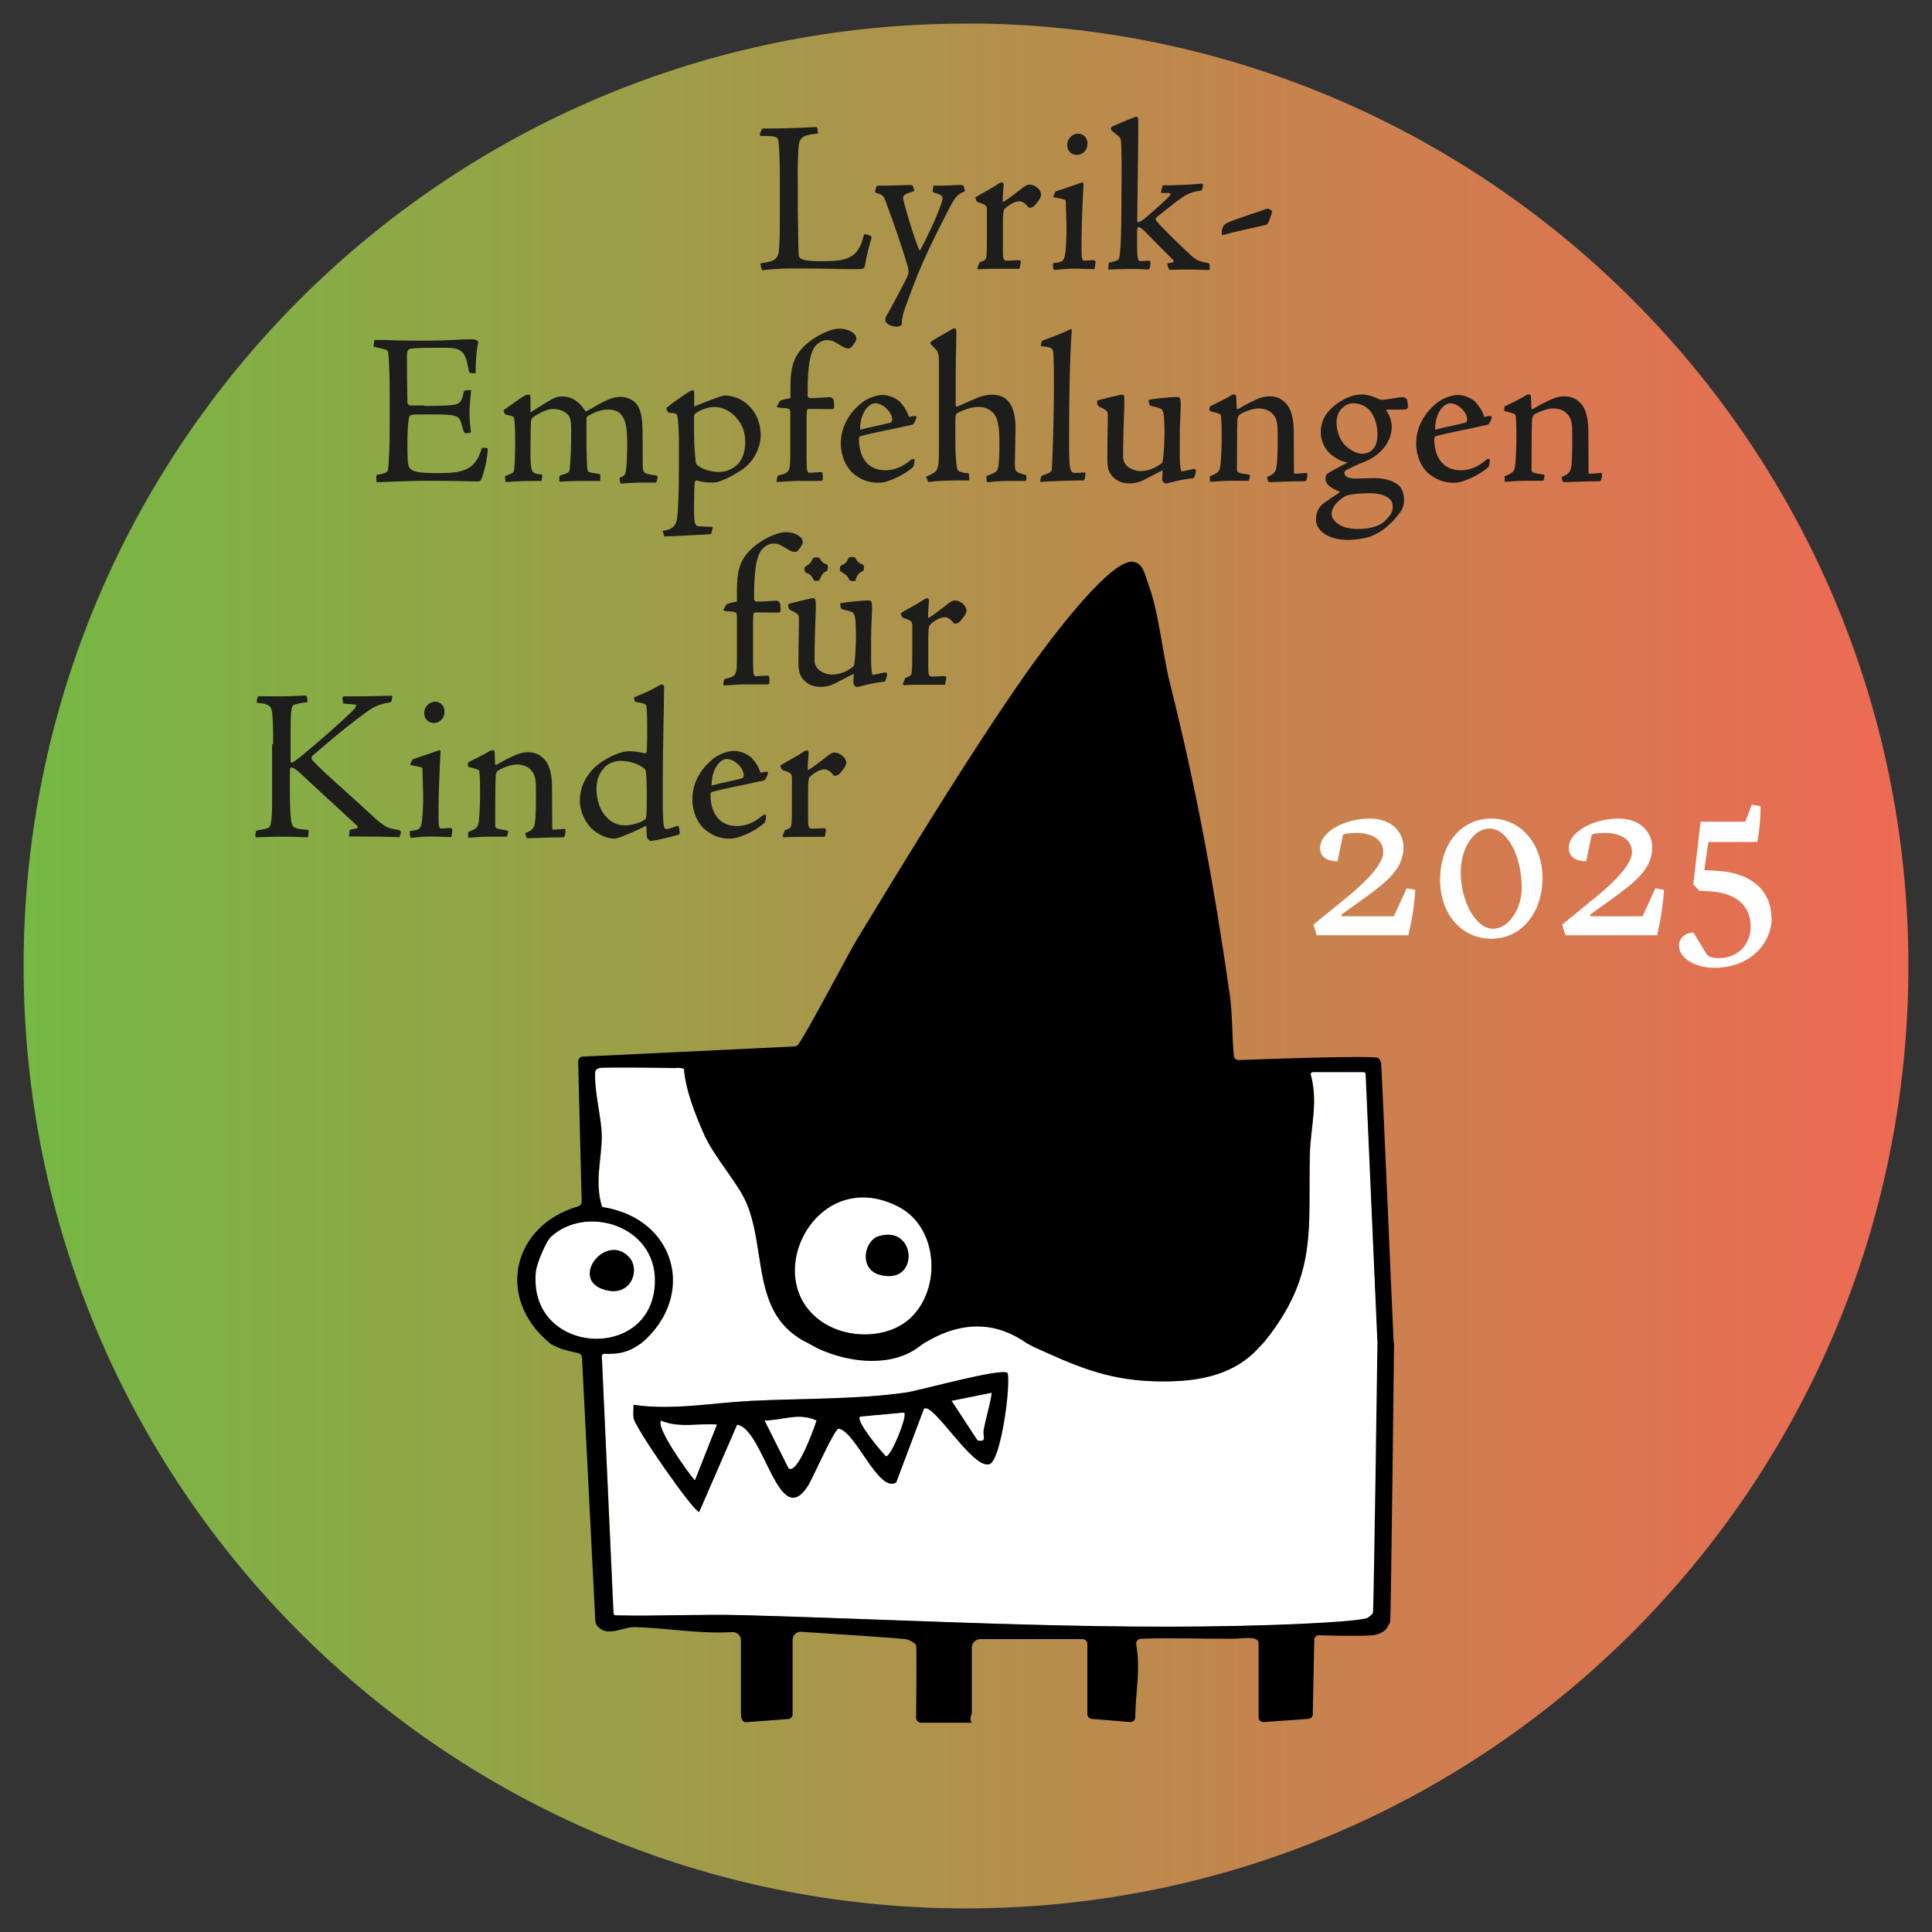 <?xml version="1.0" encoding="UTF-8"?>
<svg id="uuid-de34d940-c27d-41de-ad88-4ef24c25c2d5" data-name="Ebene 1" xmlns="http://www.w3.org/2000/svg" xmlns:xlink="http://www.w3.org/1999/xlink" viewBox="0 0 116.22 116.22">
  <rect x="0" y="0" width="116.22" height="116.22" fill="#333333" stroke="none"/>
  <defs>
    <clipPath id="uuid-e22ae98a-049e-463d-ac8b-912744b8ebba">
      <path d="M58.05,1.42C26.77,1.45,1.42,26.82,1.42,58.11s25.38,56.69,56.69,56.69,56.66-25.35,56.69-56.64v-.11c-.03-31.26-25.37-56.61-56.64-56.64h-.11Z" style="fill: none;"/>
    </clipPath>
    <linearGradient id="uuid-f73c1244-6731-43e7-b35c-2a6d8d393e17" data-name="Unbenannter Verlauf" x1=".01" y1="113.87" x2="1.01" y2="113.87" gradientTransform="translate(0 12969.75) scale(113.39 -113.39)" gradientUnits="userSpaceOnUse">
      <stop offset="0" stop-color="#75b843"/>
      <stop offset="0" stop-color="#75b843"/>
      <stop offset="1" stop-color="#ed6a53"/>
    </linearGradient>
  </defs>
  <g style="clip-path: url(#uuid-e22ae98a-049e-463d-ac8b-912744b8ebba);">
    <rect x="1.42" y="1.42" width="113.39" height="113.39" style="fill: url(#uuid-f73c1244-6731-43e7-b35c-2a6d8d393e17);"/>
  </g>
  <g>
    <path d="M54.77,79.28c-1.26,1.19-3.46,1.27-4.96.46-4.43-2.4-.84-9.8,4.25-7.14,2.38,1.25,2.58,4.91.71,6.68ZM52.87,74.36c-.89.26-1.2,1.95,0,2.31,2.45.74,2.31-3,0-2.31Z" style="fill: #fff;"/>
    <path d="M33.14,74.4c2.13-1.95,6.31-.69,6.26,2.69-.08,4.92-7.72,4.45-7.16-.64.05-.43.59-1.76.9-2.05ZM37.8,75.58c-1.46-1.45-3.7,1.6-1.2,2.06,1.41.26,1.95-1.32,1.2-2.06Z" style="fill: #fff;"/>
    <path d="M52.87,74.36c2.31-.69,2.45,3.05,0,2.31-1.2-.36-.89-2.05,0-2.31Z"/>
    <path d="M37.8,75.58c.75.75.2,2.32-1.2,2.06-2.5-.47-.25-3.51,1.2-2.06Z"/>
    <path d="M82.87,80.68h0l-.71-16.19h-3.35c.54,1.71.03,3.3,0,4.91-.11,4.47.34,7.61-2.76,11.28h-.1c-1.47,2.12-4.19,2.49-6.6,2.4-2.93-.1-4.93-1.24-7.53-2.4l-.27-.23c-1.58-1.57-3.97-.8-5.75.23h-.21c-1.5,1.33-5.23,1.49-6.7,0h-.46c-3.2-1.71-2.3-5.4-3.49-8.27-.51-1.23-1.94-2.76-2.56-4.15-.53-1.18-1.03-2.79-1.13-4.07-.26-.09-.8,0-.87,0h-4.31c-.24.19-.34.17-.34.45,0,1.07.46,2.59.48,3.59.04,1.38-.47,2.87.03,4.39,4.34.64,5.69,5.18,2.49,8.07h-.13c-.62.69-1.53.79-2.4.72l.72,15.77c2.59.06,5.2-.08,7.79-.01,11.11.29,22.86,1.04,34,.5,1.19-.06,2.53-.13,3.73-.04l.29-.62.16-16.2h0v-.03s0-.09,0-.09ZM59.51,88.08c-1.01.31-3.36-3.74-3.93-3.34l-1.67,4.44c-1.06.66-2.45-3.11-3.47-3.24-.27.06-1.53,2.94-1.83,3.43-1.78,2.8-2.64-3.41-4.27-3.67l-2.28,5.25c-.34,0-3.82-5.01-3.94-5.62-.05-.27,0-.55-.01-.82,2.38.34,4.7-.12,7.07-.24,3.01-.15,6.36-.08,9.31-.5.9-.13,5.78-1.52,6.13-1.17.19.84-.41,5.28-1.1,5.49Z" style="fill: #fff;"/>
    <path d="M83.83,80.77v-.09s0,0,0,0c0,0-.72-16.64-.75-16.75-.02-.08-.11-.26-.19-.29-.41-.16-6.95.07-8.37.13-.15,0-.28-.1-.3-.26-.11-1.18-.08-2.55-.24-3.66-.93-6.49-2-12.36-3.59-18.7-.48-1.92-.66-4.28-1.34-6.09-.19-.5-.27-1.19-.91-1.27-1.5-.12-5.52,5.44-6.44,6.75-3.45,4.94-7.01,10.81-10.15,15.97-.48.78-2.96,5.55-3.54,6.33-.05.07-.13.1-.21.11l-12.74.61c-.16,0-.28.14-.28.3l.21,8.43c0,.13-.09.24-.21.28-3.94,1.14-4.99,5.48-1.74,8.2,0,0-.02.06.64.34.22.09.8.22,1.11.29.13.03.22.14.22.27l.8,15.8c0,.13.05.26.13.35.62.7,1.5.04,2.28.06,1.87.05,3.87.42,5.82.3.29-.02.53.2.53.48v4.37c0,.46.14.58.31.57l2.53-.19c.15-.01.27-.14.27-.29v-4.48c0-.28.23-.5.51-.48,1.52.1,5.93.38,6.32.45.17.03.52.2.6.36.04.08.01,3.36,0,4.37,0,.16.13.29.29.29h3.06c-.19-.23,0-.45,0-.6v-3.92c0-.28.23-.51.51-.51h6.15c.16,0,.29.13.29.29v4.22c0,.15.12.28.27.29l2.3.19c.17.01.31-.12.31-.29.02-1.51.33-2.86.06-4.37-.03-.17.09-.34.27-.35,1.84-.07,3.69.01,5.53,0,.52,0,1.07-.13,1.43.04.09.04.13.15.13.25,0,.69,0,3.49,0,4.43,0,.17.14.3.31.29l2.68-.19c.15-.01.27-.13.27-.28l.09-4.47c0-.16.13-.29.3-.28.7.02,2.5.07,3.18,0,.36-.04.59-.14.84-.36,0,0,.21-.34.25-.47s.23-16.73.23-16.73h0v-.03ZM54.07,72.6c2.38,1.25,2.58,4.91.71,6.68-1.26,1.19-3.46,1.27-4.96.46-4.43-2.4-.84-9.8,4.25-7.14ZM32.24,76.45c.05-.43.59-1.76.9-2.05,2.13-1.95,6.31-.69,6.26,2.69-.08,4.92-7.72,4.45-7.16-.64ZM82.28,97.32c-.4.16-2.39.28-3.58.34-11.14.54-22.9-.2-34-.5-2.55-.07-5.12.07-7.67.01-.07,0-.13-.06-.13-.13l-.7-15.46c0-.08.06-.14.14-.14.74.02,1.31-.03,2.05-.51l.19-.13c3.35-2.86,2.06-7.48-2.28-8.18-.05,0-.1-.05-.11-.09-.45-1.49.04-2.96,0-4.31-.03-1-.39-2.41-.39-3.48,0-.28-.03-.42.26-.49s4.55,0,4.55,0c.07,0,.27-.05.53.05.1,1.28.69,2.77,1.22,3.96.62,1.38,2.05,2.92,2.56,4.15,1.22,2.94.24,6.74,3.71,8.4l.55.3c2.08.97,4.56,1.08,6.1-.09l.29-.21c1.84-1.13,3.99-1.55,6.17-.02l.43.23c2.47,1.12,4.33,1.97,7.16,2.07,2.36.08,4.76-.19,6.43-2.05.16-.18.34-.37.34-.37,3.2-4.02,2.58-6.74,2.69-11.27.04-1.55.51-3.09.06-4.74-.02-.08.04-.17.12-.17h3.05c.07,0,.13.06.13.13l.71,16.14s0,0,0,0c0,.09-.22,16.12-.27,16.25-.04.1-.22.26-.32.3Z"/>
    <path d="M60.61,82.59c.19.84-.41,5.28-1.1,5.49-1.01.31-3.36-3.74-3.93-3.34l-1.67,4.44c-1.06.66-2.45-3.11-3.47-3.24-.27.06-1.53,2.94-1.83,3.43-1.78,2.8-2.64-3.41-4.27-3.67l-2.28,5.25c-.34,0-3.82-5.01-3.94-5.62-.05-.27,0-.55-.01-.82,2.38.34,4.7-.12,7.07-.24,3.01-.15,6.36-.08,9.31-.5.9-.13,5.78-1.52,6.13-1.17ZM59.65,83.79l-2.39.48,1.56,2.38c.58.1.29-.26.35-.6.13-.78.38-1.49.49-2.26ZM54.38,84.98l-2.63.24c-.28.25,1.26,2.09,1.56,2.38.3,0,1.29-2.42,1.08-2.62ZM49.11,85.46c-1.09-.5-2,0-3.11,0l1.44,2.87c.53.4,1.53-2.44,1.67-2.86ZM43.12,85.7c-1.11-.09-2.31.23-3.35-.24-.32.42,1.61,3.11,2.03,3.58l1.32-3.34Z"/>
    <path d="M43.12,85.7l-1.32,3.34c-.43-.48-2.35-3.17-2.03-3.58,1.04.47,2.24.15,3.35.24Z" style="fill: #fff;"/>
    <path d="M49.11,85.46c-.14.43-1.14,3.26-1.67,2.86l-1.44-2.87c1.11,0,2.02-.49,3.11,0Z" style="fill: #fff;"/>
    <path d="M54.38,84.98c.22.2-.78,2.62-1.08,2.62-.3-.29-1.84-2.13-1.56-2.38l2.63-.24Z" style="fill: #fff;"/>
    <path d="M59.65,83.79c-.11.78-.35,1.48-.49,2.26-.06.34.23.7-.35.6l-1.56-2.38,2.39-.48Z" style="fill: #fff;"/>
  </g>
  <g>
    <path d="M25.56,24.42c.58,0,1.03-.01,1.35-.03.78-.06.84-.12,1-.87.06-.05.36-.06.43-.05-.03.36-.1.96-.1,1.37.01.44.05.81.09,1.18-.1.03-.21.04-.3.04-.06.01-.1-.03-.12-.08-.06-.16-.12-.35-.16-.51-.08-.35-.23-.47-.75-.51-.29-.03-.71-.03-1.38-.03s-.78.01-.86.03c-.05.01-.09.03-.13.08-.04.08-.12.53-.12,1.6,0,.95,0,1.3.13,1.51.18.25.64.31,1.7.31,1.52,0,2.25-.16,2.65-1.52.05-.01.18,0,.31.01.04.03.04.04.04.1-.03.6-.23,1.43-.4,1.81-.06.08-.1.1-.17.1-.09,0-.18,0-.61-.01-.39-.01-1.3-.03-2.38-.03s-2.07.05-3.11.09c-.03-.03-.04-.29-.03-.39,0-.03.03-.05.05-.06.6-.1.65-.18.66-.38.03-.19.09-1.03.09-2.35v-2.25c0-1.72-.08-2.3-.09-2.38-.01-.08-.04-.14-.17-.17-.13-.05-.38-.09-.69-.17-.01-.01-.03-.01-.01-.05l.03-.3s0-.06.06-.06h.44c.42,0,.91.04,1.7.04h1.26c.79,0,1.74-.08,2.39-.08.17,0,.25.03.31.06.12.09.12.08.06.31-.1.57-.12,1.33-.12,1.68-.34-.01-.39-.04-.4-.12-.18-.95-.27-1.42-1.29-1.42h-.9c-.77,0-1.2.03-1.34.06-.17.05-.2.18-.2.48,0,.91.01,1.82.03,2.74,0,.1.08.19.17.19h.83Z" style="fill: #1d1d1b;"/>
    <path d="M36.12,28.93c-1.34,0-1.91,0-2.44.05t-.04-.04s0-.18.01-.25c0-.03.03-.08.05-.09.49-.14.55-.19.57-.38.04-.36.09-1.05.09-2.35,0-.55-.05-.73-.18-.91-.17-.18-.48-.36-.9-.36-.3,0-.73.17-1.18.48-.09.05-.14.14-.16.26-.01.25-.03,1.03-.03,1.64,0,1.44.03,1.5.61,1.56.08,0,.1.03.1.06s-.03.33-.05.33c-.12,0-.84.01-1.1.01s-.86.05-1.04.06c-.04-.01-.05-.23-.05-.36.1-.03.31-.12.39-.16.09-.04.14-.08.16-.22.01-.17.06-.57.06-1.61,0-.96-.03-1.24-.05-1.39-.03-.21-.07-.22-.31-.27-.19-.03-.25-.07-.27-.1-.01-.03-.08-.21-.05-.23.69-.49,1.08-.77,1.25-.86.1-.05.16-.06.25-.06.08,0,.1.03.1.12v.94c.31-.17.98-.64,1.42-.85.16-.08.31-.1.47-.1.69,0,1.08.38,1.44.91.73-.42,1-.57,1.34-.72.22-.09.48-.17.77-.17.23,0,.58.1.82.31.2.2.46.47.48,1.65.01.66.01,1.27.01,1.81,0,.49.01.64.06.72.08.13.23.17.78.25.04.01.06.03.06.09,0,.04-.06.33-.1.33h-.88c-.51,0-.91.04-1.18.06-.04,0-.07-.01-.08-.04-.03-.04-.04-.19-.05-.25,0-.03,0-.05.05-.08.13-.04.29-.13.31-.29.1-.52.1-1.46.1-1.74,0-1.09-.14-1.48-.33-1.7-.18-.26-.44-.35-.87-.35-.36,0-.77.16-1.12.36-.12.08-.13.1-.13.25-.01.75,0,2.48.05,2.96.03.19.05.21.7.3.05,0,.08.04.08.1v.33Z" style="fill: #1d1d1b;"/>
    <path d="M39.87,31.93c.73-.09.82-.45.87-.81.03-.22.1-1.13.1-2.99v-1.43c0-.84-.05-1.51-.09-1.65-.03-.14-.08-.21-.49-.22-.05,0-.14-.08-.17-.29.35-.31.96-.71,1.38-.99.12-.08.17-.08.23-.06.05.01.06.03.06.08v.88c.57-.23,1.66-.66,1.83-.66.44,0,.99.18,1.39.55.62.56.78,1.29.78,1.86,0,.7-.39,1.44-.86,1.85-.23.21-.96.68-1.65.92-.14.05-.3.06-.4.06-.38,0-.74-.06-.95-.13-.04-.01-.1.06-.12.14-.01.16-.03,1.08-.03,1.42,0,1.12.06,1.17.3,1.2.22.01.39.03.74.03.09,0,.09.03.08.09l-.06.22c-.03.13-.04.14-.14.14-.57.03-2.18.12-2.67.13-.03,0-.04-.01-.05-.04l-.09-.3ZM44.27,25.1c-.36-.4-.84-.62-1.3-.62-.39,0-.91.2-1.17.42-.04.03-.05.13-.05.3v.81c0,.72.05,1.24.1,1.78.03.12.05.17.17.25.38.25.83.35,1.23.35.38,0,.69-.13.98-.33.3-.22.6-.7.6-1.44,0-.58-.14-1.07-.56-1.51Z" style="fill: #1d1d1b;"/>
    <path d="M49.69,24.61c-.18,0-.51-.01-1.04-.01-.09,0-.13.03-.13.6v2.38c0,.74.04.86.17.86.09,0,.61-.04.71-.04.06,0,.1.04.1.3,0,.23-.03.23-.17.23h-1.38c-.29,0-.99.06-1.17.06-.06,0-.08-.01-.06-.1.04-.26.06-.29.16-.3.65-.17.66-.21.66-1.46v-2.28c0-.22-.03-.27-.32-.3l-.39-.03s-.12-.05-.09-.09l.12-.21c.05-.09.08-.13.14-.14.05-.03.36-.1.55-.13v-.69c0-1.03.14-1.75.78-2.39.33-.34.86-.71,1.46-.94.3-.12.53-.16.74-.16.35,0,.79.17.92.4.05.06.06.13.06.22,0,.13-.17.35-.31.51-.04.04-.1.06-.19.06-.14,0-.29-.09-.53-.23-.32-.21-.48-.27-.73-.27-.21,0-.44.09-.64.29-.36.38-.53,1.12-.53,3.03,0,.1.08.17.14.17.4,0,1.16-.06,1.21-.06.09,0,.19.09.21.16.03.08.04.36.04.43,0,.08-.04.13-.14.13h-.34Z" style="fill: #1d1d1b;"/>
    <path d="M54.17,24.22c.22.23.39.51.51.86.13-.03.38-.08.42-.04.04.03.04.06.01.12-.03.12-.12.35-.23.39-.9.21-2.56.52-3.12.69-.06.01-.09.09-.09.23.04,1.27.71,1.82,1.59,1.82.6,0,1.1-.25,1.55-.64.05-.05.21-.05.21-.01-.03.31-.04.4-.12.48-.56.47-1.18.73-1.61.86-.17.05-.35.06-.48.06-.92,0-1.5-.55-1.66-.73-.19-.22-.57-.79-.57-1.64,0-1.14.66-2,1.35-2.51.34-.23.81-.4,1.16-.4.43,0,.88.23,1.1.46ZM52.64,24.26c-.08,0-.21.04-.32.12-.39.27-.6.92-.58,1.47.61-.17,1.21-.26,1.79-.42.08-.01.14-.06.14-.21,0-.36-.49-.96-1.03-.96Z" style="fill: #1d1d1b;"/>
    <path d="M55.72,28.78c-.03-.06-.03-.09.03-.12.69-.31.73-.35.73-1.59v-5.15c0-.77-.03-.78-.48-1.2-.05-.04-.05-.1.01-.16.2-.17.96-.58,1.31-.78.05-.04.14-.03.18.01.01.03.03.06.03.13,0,.82-.04,1.64-.04,2.55v1.92s.05.09.08.08c.27-.12,1.04-.48,1.38-.6.27-.08.48-.13.71-.13,1.17,0,1.43.99,1.43,2.08,0,.39-.03,1.27-.04,2.11,0,.43.05.47.56.62.12.03.13.03.13.08v.21c0,.08-.01.09-.09.09h-.92c-.64,0-1.17.06-1.31.08-.05,0-.07-.03-.07-.17-.03-.17-.01-.2.03-.22s.23-.08.36-.14c.23-.12.29-.19.33-.52.06-.57.05-.96.05-1.46,0-1.22-.22-1.55-.49-1.77-.3-.22-.53-.25-.78-.25-.38,0-.87.16-1.22.35-.12.05-.16.14-.16.39v1.39c0,.69.03,1.08.08,1.42.04.31.09.38.68.44.05,0,.07.04.08.33,0,.09-.01.1-.06.1-1.04,0-1.74,0-2.31.09-.08.01-.1.01-.12-.03l-.08-.21Z" style="fill: #1d1d1b;"/>
    <path d="M62.6,28.86c0-.09.03-.21.05-.23.08-.04.22-.09.31-.12.26-.09.31-.17.32-.34.08-1.59.12-3.85.12-4.9,0-.91-.01-1.59-.03-1.98-.03-.38-.13-.4-.72-.46-.05-.01-.05-.03.01-.29.01-.03.04-.05.13-.08.44-.16.99-.36,1.59-.65.03-.01.04-.01.05-.01.04.01.04.04.04.1-.12,1.66-.16,4.21-.16,6.63,0,1.66.04,1.92.36,1.92.18,0,.49-.03.55-.03.08,0,.08.01.08.08-.01.13-.04.25-.06.35-.01.05-.05.05-.1.05-.44,0-2.07.04-2.51.09-.04,0-.05,0-.05-.05v-.1Z" style="fill: #1d1d1b;"/>
    <path d="M67.63,23.96c.01.13.01.39-.01.91-.03.61-.06,1.81-.06,2.6-.01.62.65.87,1.05.87.47,0,.87-.19,1.21-.43.08-.04.13-.1.14-.27.05-.39.09-.96.09-1.6,0-.9-.04-1.21-.13-1.36-.08-.12-.23-.16-.68-.26-.06-.03-.08-.05-.1-.09-.01-.04-.04-.2-.04-.25,0-.01.01-.04.05-.04.03-.01,1.12-.16,1.66-.16.13,0,.17.05.2.16.01.12.03.21.01.57,0,.38-.05.82-.05,1.62v1.26c0,.4.05.72.07.79.01.07.05.08.1.07.07-.01.38-.08.68-.14.05-.01.14.05.13.12-.09.4-.13.44-.18.44-.65.05-1.46.29-1.59.31-.08,0-.13.01-.18-.06-.07-.08-.09-.12-.09-.17l.03-.56c-.33.16-.83.43-1.17.6-.25.13-.56.19-.81.19-.44,0-.88-.14-1.18-.61-.14-.21-.17-.56-.17-.83,0-1.34.04-2.22.03-2.67,0-.21-.01-.27-.51-.51-.07-.04-.1-.06-.13-.21-.01-.14,0-.16.08-.18.21-.05,1.27-.33,1.42-.33.1,0,.13.06.14.21Z" style="fill: #1d1d1b;"/>
    <path d="M72.8,28.64c.42-.16.56-.25.61-.6.05-.38.08-1.14.08-1.79,0-.51-.01-.95-.04-1.2,0-.13-.05-.17-.64-.31-.05-.06-.08-.04-.04-.25,0-.04.04-.06.13-.1.55-.26,1.12-.57,1.18-.62.05-.03.1-.04.16-.04s.12.04.12.09c.01.22.03.46.03.69,0,.05.01.12.08.1.56-.33.78-.43,1.13-.59.22-.1.49-.18.73-.18.38,0,.65.09.88.29.35.26.52.73.59,1.29.03.26.03.58.03,1.14,0,.94.01,1.51.01,1.81,0,.1.01.13.05.13.12,0,.48-.04.69-.05.04,0,.07.04.07.12s-.04.27-.07.32c-.03.06-.04.06-.1.06-1.16,0-1.55.05-2.04.05-.08,0-.14,0-.16-.05l-.07-.26c.38-.14.52-.25.58-.61.05-.38.07-.86.07-1.77,0-.73,0-1.09-.31-1.42-.2-.21-.48-.32-.87-.32-.31,0-.81.19-1.08.35-.12.09-.14.17-.16.33-.03.44-.03,2.3-.03,3,0,.17.04.2.71.3.07.01.09.04.07.1l-.07.27h-1.12c-.51,0-.94.06-1.18.06-.04,0-.05-.03-.04-.08v-.27Z" style="fill: #1d1d1b;"/>
    <path d="M82.93,24c.09.05.2.05.23.05.21,0,.97-.16,1.23-.16.1,0,.25.12.26.17.01.05.05.36.05.42,0,.06-.07.16-.22.16-.14,0-.53.01-1.11,0,.21.32.35.68.35,1.03,0,.91-.66,1.72-1.66,2.12-.48.18-.78.34-1.07.48-.08.04-.12.13-.12.18,0,.23.31.34.66.34.16,0,.97-.03,1.09-.03.53,0,1.04.08,1.48.4.19.14.36.47.36.91,0,.42-.12.64-.47,1.05-.68.81-1.27,1.04-1.6,1.17-.3.1-.9.19-1.27.19-1.4,0-1.96-.69-1.96-1.21,0-.43.17-.79.49-1.01.31-.23.57-.4.97-.66-.57-.26-.88-.43-.88-.82,0-.12.01-.17.09-.27.13-.1.7-.42,1.24-.68-.39-.09-.71-.23-1.04-.52-.36-.33-.58-.81-.58-1.31,0-.78.43-1.33,1.01-1.74.43-.29.91-.53,1.46-.53.35,0,.75.14.99.27ZM83.32,31.31c.26-.22.46-.48.46-.79,0-.18-.01-.39-.27-.58-.3-.19-.66-.27-1.12-.27s-1,.04-1.31.12c-.13.03-.3.12-.51.31-.34.27-.47.62-.47.82,0,.23.29.9,1.59.9.77,0,1.3-.18,1.64-.49ZM82.54,24.88c-.18-.3-.57-.62-1.14-.62-.23,0-.46.09-.66.29-.23.2-.34.52-.34.88,0,.51.21,1.09.58,1.42.42.36.73.44.96.44.47,0,.92-.29.92-1.16,0-.43-.1-.9-.33-1.25Z" style="fill: #1d1d1b;"/>
    <path d="M88.78,24.22c.22.23.39.51.51.86.13-.03.38-.08.42-.04.04.03.04.06.01.12-.03.12-.12.35-.23.39-.9.21-2.56.52-3.12.69-.07.01-.09.09-.09.23.04,1.27.71,1.82,1.59,1.82.6,0,1.1-.25,1.55-.64.05-.05.21-.05.21-.01-.03.31-.04.4-.12.48-.56.47-1.18.73-1.61.86-.17.05-.35.06-.48.06-.92,0-1.5-.55-1.66-.73-.2-.22-.57-.79-.57-1.64,0-1.14.66-2,1.35-2.51.34-.23.81-.4,1.16-.4.43,0,.88.23,1.1.46ZM87.24,24.26c-.08,0-.21.04-.33.12-.39.27-.6.92-.58,1.47.61-.17,1.21-.26,1.79-.42.08-.01.14-.06.14-.21,0-.36-.49-.96-1.03-.96Z" style="fill: #1d1d1b;"/>
    <path d="M90.53,28.64c.42-.16.56-.25.61-.6.05-.38.08-1.14.08-1.79,0-.51-.01-.95-.04-1.2,0-.13-.05-.17-.64-.31-.05-.06-.08-.04-.04-.25,0-.04.04-.06.13-.1.55-.26,1.12-.57,1.18-.62.05-.03.1-.04.16-.04s.12.04.12.09c.01.22.03.46.03.69,0,.05.01.12.08.1.56-.33.78-.43,1.13-.59.22-.1.49-.18.73-.18.38,0,.65.09.88.29.35.26.52.73.58,1.29.03.26.03.58.03,1.14,0,.94.01,1.51.01,1.81,0,.1.01.13.05.13.12,0,.48-.04.69-.05.04,0,.07.04.07.12s-.04.27-.07.32c-.03.06-.04.06-.1.06-1.16,0-1.55.05-2.04.05-.08,0-.14,0-.16-.05l-.07-.26c.38-.14.52-.25.59-.61.05-.38.06-.86.06-1.77,0-.73,0-1.09-.31-1.42-.2-.21-.48-.32-.87-.32-.31,0-.81.19-1.08.35-.12.09-.14.17-.16.33-.03.44-.03,2.3-.03,3,0,.17.04.2.72.3.06.01.09.04.06.1l-.06.27h-1.12c-.51,0-.94.06-1.18.06-.04,0-.05-.03-.04-.08v-.27Z" style="fill: #1d1d1b;"/>
  </g>
  <g>
    <path d="M46.47,36.85c-.18,0-.51-.01-1.04-.01-.09,0-.13.03-.13.6v2.38c0,.74.04.86.17.86.09,0,.61-.04.72-.04.06,0,.1.04.1.3,0,.23-.03.23-.17.23h-1.38c-.29,0-.99.06-1.17.06-.06,0-.08-.01-.06-.1.04-.26.06-.29.16-.3.65-.17.66-.21.66-1.46v-2.28c0-.22-.03-.27-.33-.3l-.39-.03s-.12-.05-.09-.09l.12-.21c.05-.09.08-.13.14-.14.05-.03.36-.1.55-.13v-.69c0-1.03.14-1.75.78-2.39.33-.34.86-.71,1.46-.94.3-.12.53-.16.74-.16.35,0,.79.17.92.4.05.06.06.13.06.22,0,.13-.17.35-.31.51-.04.04-.1.06-.19.06-.14,0-.29-.09-.53-.23-.33-.21-.48-.27-.73-.27-.21,0-.44.09-.64.29-.36.38-.53,1.12-.53,3.03,0,.1.08.17.14.17.4,0,1.16-.06,1.21-.06.09,0,.19.09.21.16.03.08.04.36.04.43,0,.08-.04.13-.14.13h-.34Z" style="fill: #1d1d1b;"/>
    <path d="M49.07,36.2c.01.13.01.39-.01.91-.03.61-.06,1.81-.06,2.6-.01.62.65.87,1.05.87.47,0,.87-.19,1.21-.43.08-.04.13-.1.14-.27.05-.39.09-.96.09-1.6,0-.9-.04-1.21-.13-1.36-.08-.12-.23-.16-.68-.26-.06-.03-.08-.05-.1-.09-.01-.04-.04-.2-.04-.25,0-.01.01-.04.05-.04.03-.01,1.12-.16,1.66-.16.13,0,.17.05.19.16.01.12.03.21.01.57,0,.38-.05.82-.05,1.62v1.26c0,.4.05.72.06.79.01.07.05.08.1.07.06-.01.38-.08.68-.14.05-.01.14.05.13.12-.09.4-.13.44-.18.44-.65.05-1.46.29-1.59.31-.08,0-.13.01-.18-.06-.06-.08-.09-.12-.09-.17l.03-.56c-.33.16-.83.43-1.17.6-.25.13-.56.19-.81.19-.44,0-.88-.14-1.18-.61-.14-.21-.17-.56-.17-.83,0-1.34.04-2.22.03-2.67,0-.21-.01-.27-.51-.51-.06-.04-.1-.06-.13-.21-.01-.14,0-.16.08-.18.21-.05,1.27-.33,1.42-.33.1,0,.13.06.14.21ZM49.29,33.56c.14.22.2.31.46.4.08,0,.06.32,0,.38-.26.12-.31.23-.46.56-.01.06-.3.06-.33,0-.13-.25-.25-.4-.48-.44-.06-.01-.13-.29-.05-.36.27-.17.35-.22.47-.52.01-.03.13-.05.25-.05.08,0,.13.01.14.04ZM51.44,33.55c.12.23.21.31.48.42.08.04.06.35-.01.38-.3.12-.36.29-.46.58-.03.05-.35.04-.39-.09-.1-.26-.22-.29-.49-.46-.06-.04-.06-.31,0-.34.29-.14.34-.19.48-.48.03-.04.12-.05.21-.05.08,0,.18.01.18.04Z" style="fill: #1d1d1b;"/>
    <path d="M54.45,40.78c.31-.1.36-.14.39-.31.03-.14.04-.49.04-1.62v-1.14c0-.31-.03-.39-.53-.53-.1-.04-.17-.21-.16-.3.51-.31,1.04-.57,1.43-.84.06-.04.13-.05.17-.05.05,0,.12.09.09.21-.03.34-.05.57-.05.98.27-.12,1.07-.77,1.22-.88.12-.09.26-.18.38-.18.35,0,.71.32.71.62,0,.19-.31.57-.43.68-.08.05-.16.1-.22.1-.08,0-.13-.03-.17-.09-.1-.14-.29-.3-.49-.3-.29,0-.65.23-.87.44-.09.08-.12.25-.12.86v1.62c0,.33.01.49.05.56.04.06.09.1.22.09l.72-.03c.05,0,.1.06.1.12l-.08.4h-1.72c-.34,0-.66.03-.75.03-.05,0-.08-.04-.05-.12l.12-.3Z" style="fill: #1d1d1b;"/>
  </g>
  <g>
    <path d="M16.43,44.76c0-1.96-.06-2.2-.26-2.31-.16-.12-.38-.14-.73-.17,0-.1.04-.36.1-.4.44,0,.87.01,1.31.01.92-.01,1.35-.05,1.48-.05.08,0,.1.03.12.05.03.05.05.26.05.35-.42.04-.62.1-.82.16-.16.08-.2.39-.2,1.6v1.7c0,.14.01.17.09.17.08-.01.27-.17.61-.43.75-.62,2.21-1.87,3.08-2.73.19-.2.19-.33.1-.33-.22-.01-.44-.04-.73-.06l-.03-.35c.01-.05.03-.06.09-.08,1.27.01,2.76-.04,2.85-.04.05,0,.06,0,.06.09-.05.26-.06.3-.13.31-.77.12-1.08.34-1.46.61-.75.55-1.56,1.17-3.2,2.59-.08.08-.1.18-.04.26.79.85,2.25,2.07,3.35,3.11.73.68,1.09.95,1.36,1.01.2.05.38.08.51.1.1.04.14.08.13.16l-.09.27c-.81-.03-1.53-.04-3.04-.04l.05-.39c.06-.03.26-.08.4-.1.09-.01.13-.09.01-.19-1.12-1.04-2.99-2.74-3.32-3.07-.38-.36-.56-.4-.61-.4-.04,0-.08.04-.08.19v1.16c0,1.78.1,2.05.16,2.15.12.18.43.21.92.25.03,0,.05.04.05.09l-.04.36c-.43-.01-.75-.04-1.73-.04-.42,0-1.27.04-1.42.04-.04-.05,0-.38.04-.4.16-.05.38-.06.61-.13.26-.05.34-.22.34-1.83v-3.24Z" style="fill: #1d1d1b;"/>
    <path d="M25.43,46.24c0-.06-.08-.1-.7-.21-.05-.01-.06-.04-.03-.1.1-.23.12-.26.17-.27.51-.17.98-.33,1.55-.53h.05s.04.03.03.1c-.05.88-.12,2.63-.12,3.3s0,.9.01,1.05c.03.18.05.27.19.26.4-.03.49-.03.53-.03s.12.08.1.12l-.04.34c-.01.08-.04.08-.1.08-.38,0-.74-.03-1.16-.03-.56,0-1.09.08-1.13.08-.06,0-.09-.01-.1-.06-.03-.09-.03-.22-.03-.3,0-.05.04-.06.06-.06.47-.05.58-.09.65-.46.05-.21.12-1.13.09-1.95l-.04-1.33ZM26.74,42.79c0,.45-.31.7-.65.7-.31,0-.57-.23-.57-.58,0-.46.36-.7.65-.7.35,0,.57.27.57.59Z" style="fill: #1d1d1b;"/>
    <path d="M28.19,50.04c.42-.16.56-.25.61-.6.05-.38.08-1.14.08-1.79,0-.51-.01-.95-.04-1.2,0-.13-.05-.17-.64-.31-.05-.06-.08-.04-.04-.25,0-.04.04-.06.13-.1.55-.26,1.12-.57,1.18-.62.05-.03.1-.04.16-.04s.12.04.12.09c.01.22.03.46.03.69,0,.05.01.12.08.1.56-.32.78-.43,1.13-.58.22-.1.49-.18.73-.18.38,0,.65.09.88.29.35.26.52.73.58,1.29.03.26.03.58.03,1.14,0,.94.01,1.51.01,1.81,0,.1.01.13.05.13.12,0,.48-.04.69-.05.04,0,.06.04.06.12s-.04.27-.06.33c-.03.06-.04.06-.1.06-1.16,0-1.55.05-2.04.05-.08,0-.14,0-.16-.05l-.06-.26c.38-.14.52-.25.58-.61.05-.38.06-.86.06-1.77,0-.73,0-1.09-.31-1.42-.19-.21-.48-.32-.87-.32-.31,0-.81.19-1.08.35-.12.09-.14.17-.16.32-.03.44-.03,2.3-.03,3,0,.17.04.19.71.3.06.01.09.04.06.1l-.06.27h-1.12c-.51,0-.94.06-1.18.06-.04,0-.05-.03-.04-.08v-.27Z" style="fill: #1d1d1b;"/>
    <path d="M35.86,46.09c.46-.42,1.38-.9,1.99-.9.31,0,.75.06.92.13.04.01.13-.04.13-.1.01-.18.03-.44.03-.91.01-1.08-.01-1.48-.04-1.76-.01-.18-.04-.23-.62-.32-.06-.01-.09-.05-.1-.1l-.03-.09c-.01-.05-.01-.08.03-.1.6-.25,1.03-.43,1.52-.73.04-.01.13-.04.17-.03.05.01.09.1.09.21-.01,1.17-.08,3.83-.08,5.34v1.57c0,.43.01,1.07.06,1.38.04.17.1.19.18.19.14,0,.44-.12.58-.18.06-.01.13-.03.14.03.04.13.06.27.06.38s-.08.12-.17.14c-.39.12-1.43.35-1.56.35-.09,0-.22-.12-.25-.26-.01-.19-.03-.49-.03-.66-.98.49-1.75.78-1.92.78-.53,0-1.05-.31-1.34-.58-.51-.48-.74-1.2-.74-1.69,0-.64.21-1.38.96-2.08ZM36.35,46.19c-.26.25-.47.7-.47,1.24,0,.32.05,1.23.71,1.83.4.35.74.39,1.07.39.25,0,.83-.14,1.04-.29.13-.08.16-.1.17-.2.06-.56.05-2.21-.01-2.68-.01-.13-.03-.2-.21-.33-.38-.25-.86-.38-1.38-.38-.22,0-.65.12-.92.4Z" style="fill: #1d1d1b;"/>
    <path d="M45.24,45.62c.22.23.39.51.51.86.13-.03.38-.08.42-.04.04.03.04.06.01.12-.03.12-.12.35-.23.39-.9.21-2.56.52-3.12.69-.06.01-.09.09-.09.23.04,1.27.71,1.82,1.59,1.82.6,0,1.1-.25,1.55-.64.05-.05.21-.05.21-.01-.03.31-.04.4-.12.48-.56.47-1.18.73-1.61.86-.17.05-.35.07-.48.07-.92,0-1.5-.55-1.66-.73-.19-.22-.57-.79-.57-1.64,0-1.14.66-2,1.35-2.51.34-.23.81-.4,1.16-.4.43,0,.88.23,1.1.46ZM43.71,45.66c-.08,0-.21.04-.32.12-.39.27-.6.92-.58,1.47.61-.17,1.21-.26,1.79-.42.08-.01.14-.06.14-.21,0-.36-.49-.96-1.03-.96Z" style="fill: #1d1d1b;"/>
    <path d="M47.21,49.94c.31-.1.36-.14.39-.31.03-.14.04-.49.04-1.62v-1.14c0-.31-.03-.39-.53-.53-.1-.04-.17-.21-.16-.3.51-.31,1.04-.57,1.43-.85.07-.04.13-.05.17-.05.05,0,.12.09.09.21-.03.34-.05.57-.05.98.27-.12,1.07-.77,1.22-.88.12-.09.26-.18.38-.18.35,0,.72.32.72.62,0,.19-.31.57-.43.68-.08.05-.16.1-.22.1-.08,0-.13-.03-.17-.09-.1-.14-.29-.3-.49-.3-.29,0-.65.23-.87.44-.09.08-.12.25-.12.86v1.62c0,.33.01.49.05.56.04.06.09.1.22.09l.71-.03c.05,0,.1.06.1.12l-.08.4h-1.72c-.34,0-.66.03-.75.03-.05,0-.08-.04-.05-.12l.12-.3Z" style="fill: #1d1d1b;"/>
  </g>
  <g>
    <path d="M52.38,14.2c.05.05.05.09.04.14-.16.53-.3,1.09-.39,1.65-.03.13-.12.18-.22.19-.13.01-.27.01-.82.01s-1.17-.04-3.37-.04c-.7,0-1.34.06-1.53.08-.13.03-.21.03-.25.01-.03-.05-.1-.32-.1-.4.64-.08.98-.18,1.08-.57.05-.2.09-.68.09-1.99v-2.67c0-1.1-.04-1.81-.08-2.09-.04-.3-.14-.35-1.05-.34-.05,0-.09-.08-.06-.16l.1-.23c.01-.06.04-.06.06-.06.39,0,.79,0,1.21-.01.66-.01,1.35-.04,2.03-.08.05.04.09.29.09.39-.78.09-1.09.16-1.16.69-.04.38-.08,1.25-.06,2.3v1.57c.03,2.05.04,2.46.05,2.69.01.18.09.29.25.33.22.08.62.1,1.21.1.86,0,1.69-.03,2.12-.69.14-.22.25-.47.34-.87.01-.05.03-.06.06-.06.06,0,.3.06.36.1Z" style="fill: #1d1d1b;"/>
    <path d="M56.16,11.17c.26,0,.87,0,1.22-.03.23-.01.38-.01.44-.01.05,0,.09,0,.12.04.05.05.12.31.1.34-.49.17-.65.47-.99,1.12-.96,1.86-1.5,3.03-1.85,3.9-.38.96-.81,2.11-.86,2.34-.09.34-.09.51-.09.57,0,.05,0,.09-.04.13-.09.06-.19.08-.27.08-.2,0-.44-.07-.58-.2-.13-.1-.13-.27-.05-.42.05-.08,1.25-2.26,1.31-2.5.04-.1.05-.31-.01-.49-.39-1.3-.77-2.4-1.34-3.95-.13-.34-.21-.39-.53-.47-.09-.04-.1-.05-.1-.09s.03-.1.06-.26c.04-.09.06-.1.16-.1.92,0,1.46-.04,1.9-.04.1,0,.13.01.14.04.03.05.1.26.09.33-.66.21-.74.23-.61.68.13.52.69,2.42.95,2.91.43-.79.95-1.86,1.29-2.83.14-.44.14-.52-.46-.68-.05-.01-.05-.05-.05-.12,0-.09.03-.23.05-.29Z" style="fill: #1d1d1b;"/>
    <path d="M58.94,15.77c.31-.1.36-.14.39-.31.03-.14.04-.49.04-1.62v-1.14c0-.31-.03-.39-.53-.53-.1-.04-.17-.21-.16-.3.51-.31,1.04-.57,1.43-.85.06-.04.13-.05.17-.05.05,0,.12.09.09.21-.03.34-.05.57-.05.98.27-.12,1.07-.77,1.22-.88.12-.09.26-.18.38-.18.35,0,.71.32.71.62,0,.19-.31.57-.43.68-.08.05-.16.1-.22.1-.08,0-.13-.03-.17-.09-.1-.14-.29-.3-.49-.3-.29,0-.65.23-.87.44-.09.08-.12.25-.12.86v1.62c0,.33.01.49.05.56s.09.1.22.09l.71-.03c.05,0,.1.06.1.12l-.08.4h-1.72c-.34,0-.66.03-.75.03-.05,0-.08-.04-.05-.12l.12-.3Z" style="fill: #1d1d1b;"/>
    <path d="M64.11,12.08c0-.06-.08-.1-.7-.21-.05-.01-.07-.04-.03-.1.1-.23.12-.26.17-.27.51-.17.98-.33,1.55-.53h.05s.04.03.03.1c-.05.88-.12,2.63-.12,3.3s0,.9.01,1.05c.03.18.05.27.2.26.4-.03.49-.03.53-.03s.12.08.1.12l-.04.34c-.01.08-.04.08-.1.08-.38,0-.74-.03-1.16-.03-.56,0-1.09.08-1.13.08-.06,0-.09-.01-.1-.06-.03-.09-.03-.22-.03-.3,0-.05.04-.06.07-.06.47-.05.58-.09.65-.46.05-.21.12-1.13.09-1.95l-.04-1.33ZM65.42,8.62c0,.45-.31.7-.65.7-.31,0-.57-.23-.57-.58,0-.46.36-.7.65-.7.35,0,.57.27.57.59Z" style="fill: #1d1d1b;"/>
    <path d="M66.67,15.93c.01-.08.03-.13.09-.14.4-.09.51-.12.56-.26.09-.31.14-1.47.14-3.39,0-1.09.03-2.27-.01-3.33-.01-.42-.05-.52-.17-.62-.17-.14-.31-.25-.38-.31-.09-.06-.08-.18-.05-.23.1-.09,1.3-.56,1.42-.61.14-.04.2.01.2.21,0,.16.01.6-.01,1.94l-.05,4.02c0,.13.01.16.07.16.04,0,.19-.08.38-.23.17-.13,1.16-.99,1.5-1.36.1-.1.03-.17-.09-.17h-.36c-.05,0-.08-.03-.07-.08l.07-.26c.01-.09.04-.12.09-.12.69,0,1.59-.04,2.28-.1.06,0,.08.01.08.05,0,.08,0,.16-.03.25-.03.1-.08.12-.18.13-.39.05-.73.18-1.08.43-.34.23-.87.66-1.46,1.13-.1.09-.14.16,0,.31.25.29,1.23,1.27,1.7,1.7.61.58.69.66,1.38.78.08.01.08.05.08.31,0,.08-.03.1-.08.1-.14,0-.39-.01-.64-.01-.34-.03-.79-.01-1.66,0-.05,0-.06-.01-.08-.05l-.06-.16c-.05-.16-.03-.18.01-.18.33-.05.42-.09.3-.21-.57-.57-1.14-1.14-1.73-1.75-.17-.17-.3-.22-.35-.22s-.06.06-.08.23v.96c0,.71.08.86.17.86.12,0,.42-.03.55-.03.06,0,.08.03.08.14,0,.14-.01.23-.05.33-.01.05-.05.06-.12.06-.08,0-.34-.03-1-.03-.48,0-1.05.03-1.29.03-.06,0-.09-.01-.08-.08l.04-.18Z" style="fill: #1d1d1b;"/>
    <path d="M73.76,13.44c.27-.17,2.04-.73,2.44-.88.08-.03.12,0,.29.1.04.03.03.09.01.18-.2.61-.25.66-.35.69-.2.05-2.04.44-2.57.61-.07.01-.09-.03-.09-.14,0-.25.12-.47.27-.56Z" style="fill: #1d1d1b;"/>
  </g>
  <g>
    <path d="M81.53,50.11c-.43,0-.64.05-.74.1l-.33,1.6c-.69,0-1.05-.32-1.05-.79,0-1.03,1.57-1.78,2.98-1.78s2.04.9,2.04,1.73c0,1.3-1.03,2.11-2.54,3.19l-1.2.86.04.1h3.12l.77-1.69.52.1c-.08,1.07-.22,1.92-.42,2.73h-5.51l-.2-.64,1.79-1.46c.86-.69,2.41-2.02,2.41-2.89s-.82-1.17-1.69-1.17Z" style="fill: #fff;"/>
    <path d="M89.71,56.47c-1.81,0-3.08-1.52-3.08-3.54,0-2.15,1.26-3.69,3.08-3.69s3.08,1.6,3.08,3.55c0,2.13-1.27,3.68-3.08,3.68ZM89.6,49.84c-.91,0-1.73,1.12-1.73,2.64,0,1.7.88,3.39,1.95,3.39.92,0,1.72-1.17,1.72-2.47,0-1.91-.87-3.56-1.94-3.56Z" style="fill: #fff;"/>
    <path d="M96.49,50.11c-.43,0-.64.05-.74.1l-.33,1.6c-.69,0-1.05-.32-1.05-.79,0-1.03,1.57-1.78,2.98-1.78s2.04.9,2.04,1.73c0,1.3-1.03,2.11-2.54,3.19l-1.2.86.04.1h3.12l.77-1.69.52.1c-.08,1.07-.22,1.92-.42,2.73h-5.51l-.2-.64,1.79-1.46c.86-.69,2.41-2.02,2.41-2.89s-.82-1.17-1.69-1.17Z" style="fill: #fff;"/>
    <path d="M106.58,55.2c0,1.46-1.2,3.02-3.47,3.02-1.09,0-2.11-.56-2.11-1.33,0-.51.42-.79.87-.79l.81,1.33c.1.12.36.21.68.21,1.25,0,1.95-.88,1.95-1.91s-.62-2-2.46-2.11l-.64-.04-.35-.39.44-3.76h2.69l.39-1.03.53.1c0,.52-.05,1.4-.2,2.15h-2.94l-.25,1.69.69.04c2.28.1,3.35,1.33,3.35,2.82Z" style="fill: #fff;"/>
  </g>
</svg>